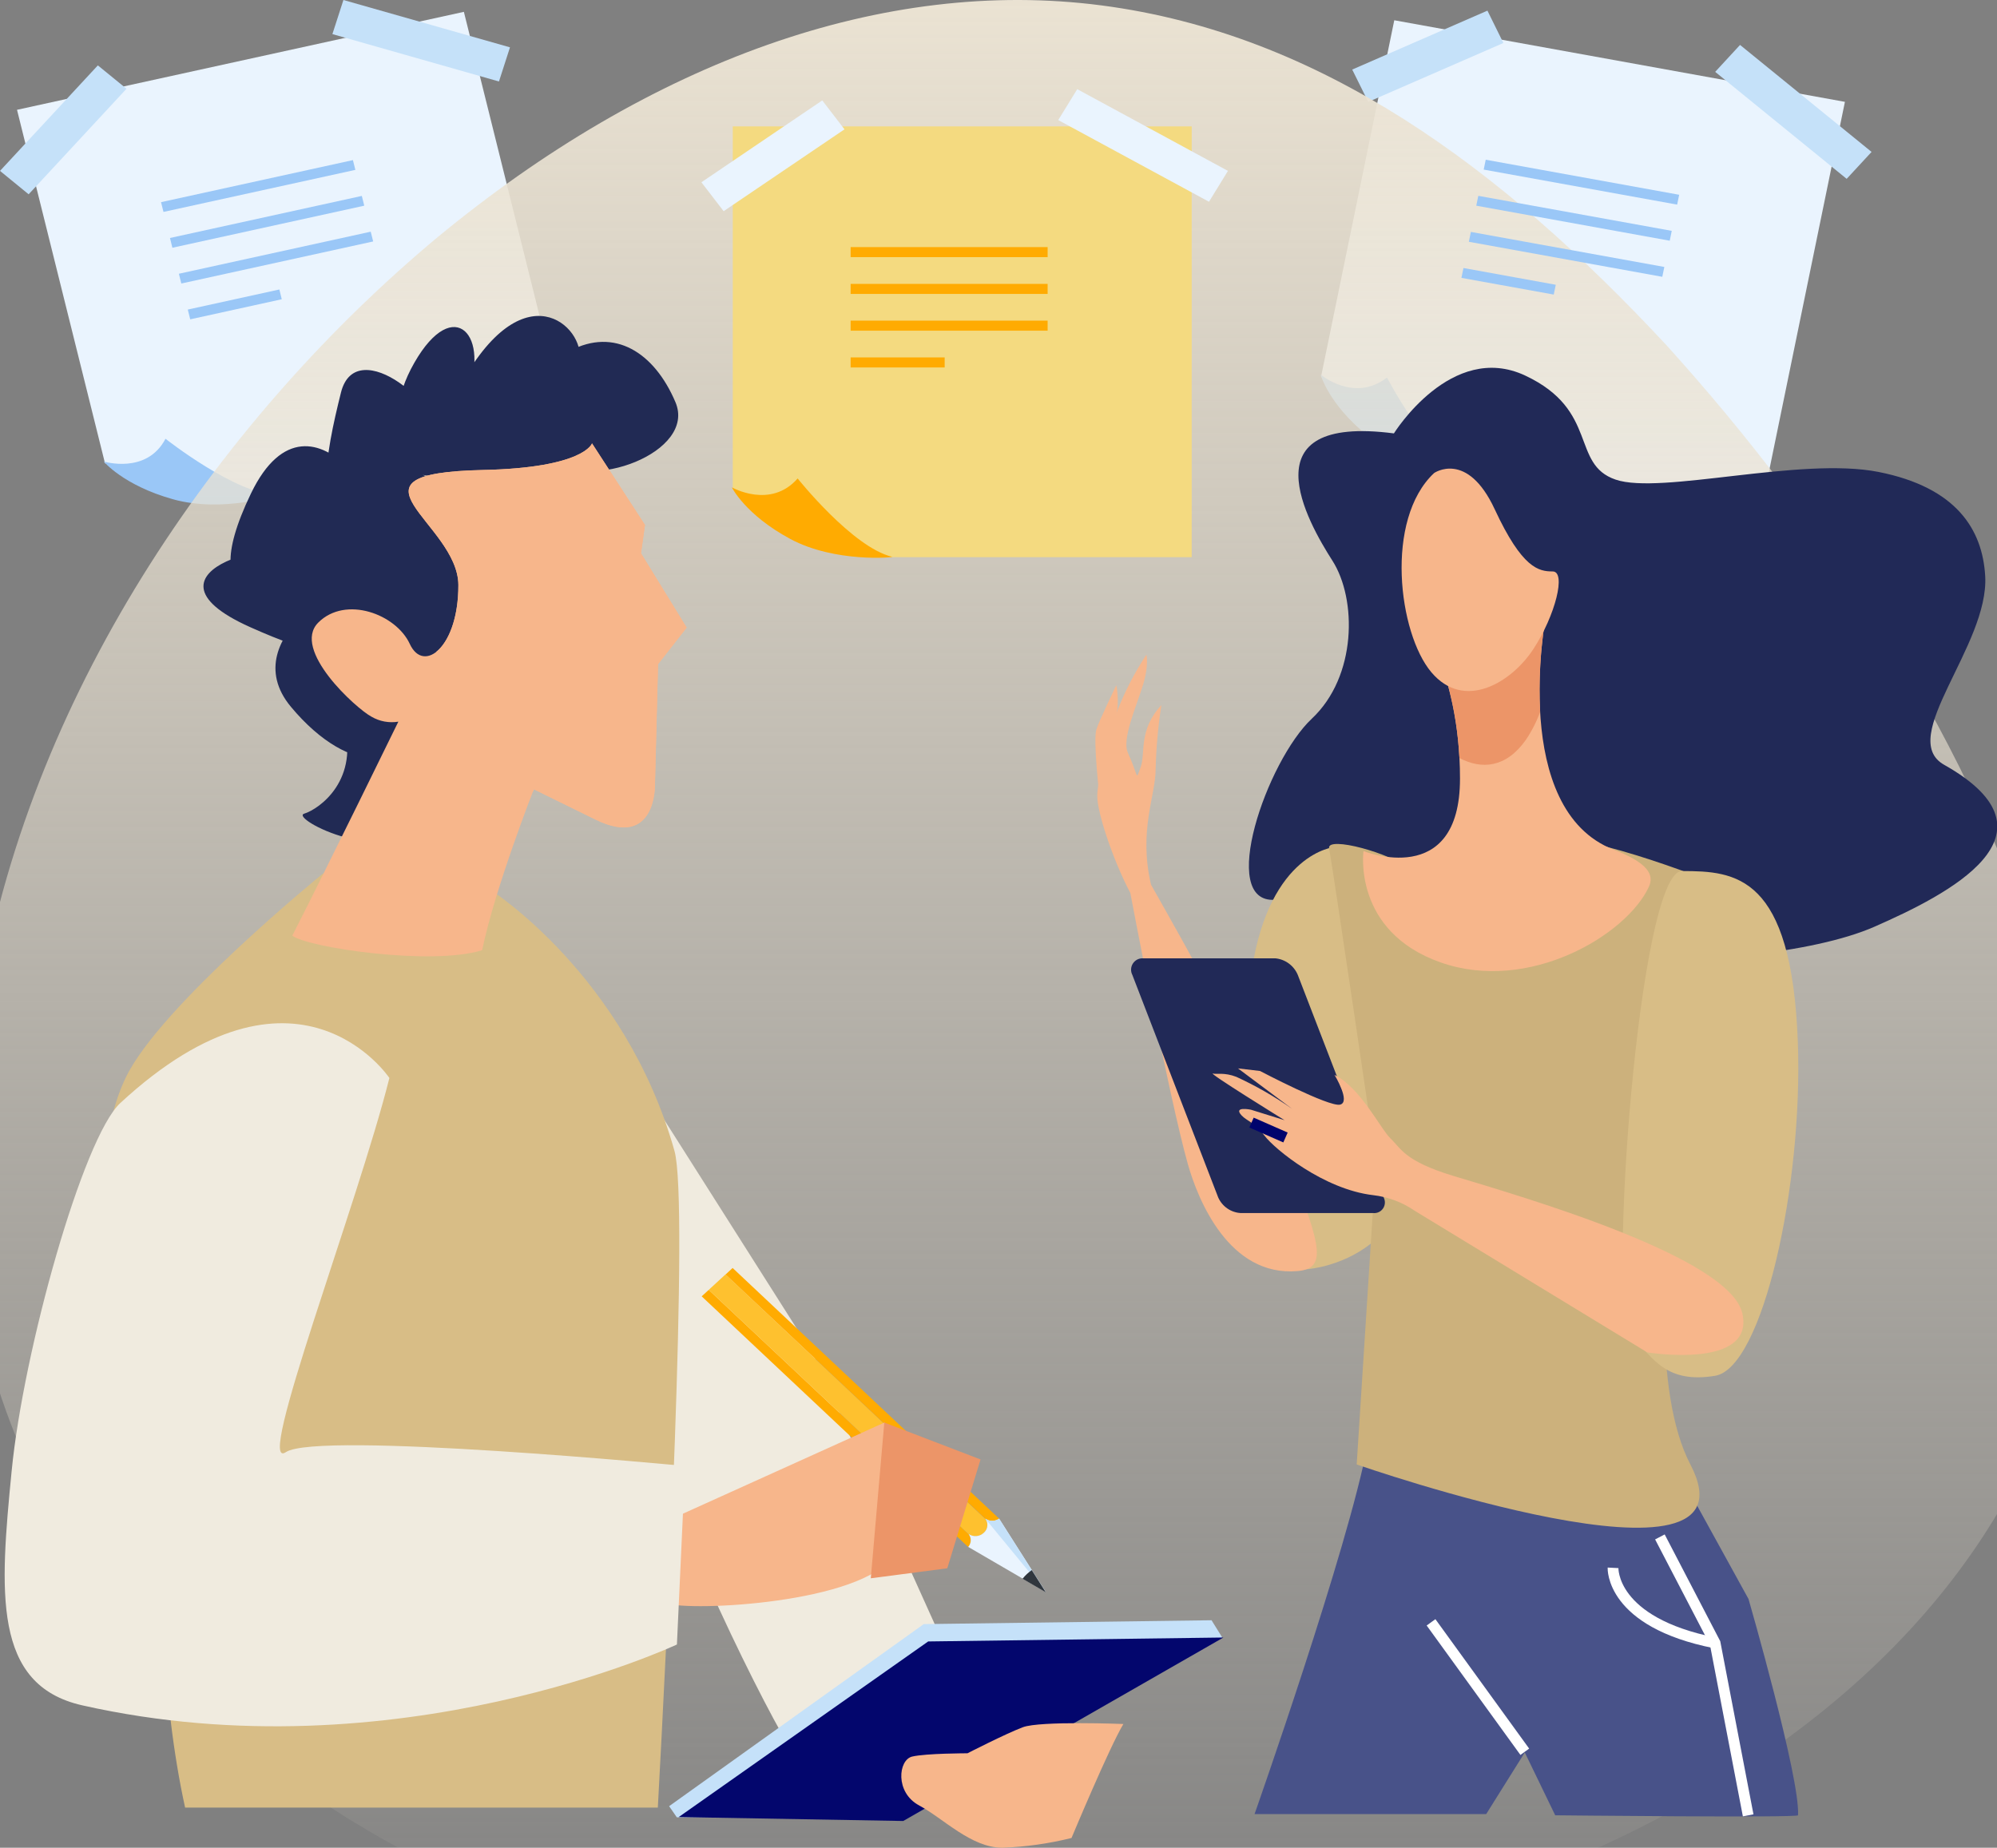 <?xml version="1.0" encoding="UTF-8" standalone="no"?><!-- Generator: Gravit.io --><svg xmlns="http://www.w3.org/2000/svg" xmlns:xlink="http://www.w3.org/1999/xlink" style="isolation:isolate" viewBox="0 0 161 149" width="161pt" height="149pt"><rect x="0" y="0" width="161" height="149" fill="#808080" stroke="none"/><defs><clipPath id="_clipPath_TLlkyMbms7BVInbTOdxFSdniNXZgGAu0"><rect width="161" height="149"/></clipPath></defs><g clip-path="url(#_clipPath_TLlkyMbms7BVInbTOdxFSdniNXZgGAu0)"><clipPath id="_clipPath_4Mh7s9lHKJEEAx59UjDgWRyRiPG9Id9D"><rect x="0" y="0" width="161" height="149" transform="matrix(1,0,0,1,0,0)" fill="rgb(255,255,255)"/></clipPath><g clip-path="url(#_clipPath_4Mh7s9lHKJEEAx59UjDgWRyRiPG9Id9D)"><g><path d=" M 45.815 34.777 L 21.716 40.064 L 8.465 37.359 L 1.372 8.855 L 37.398 0.955 L 45.815 34.777 L 45.815 34.777 Z " fill="rgb(234,244,254)"/><path d=" M 13.343 35.381 C 13.343 35.381 19.013 39.859 22.299 39.908 C 22.497 39.908 17.938 41.382 13.938 40.258 C 9.938 39.135 8.361 37.214 8.361 37.214 C 8.361 37.214 11.823 38.284 13.343 35.381 Z " fill="rgb(154,199,247)"/><path d=" M 10.198 7.157 L 2.309 15.668 L 0 13.78 L 7.889 5.272 L 10.198 7.157 L 10.198 7.157 Z " fill="rgb(197,225,249)"/><path d=" M 40.227 6.571 L 26.798 2.75 L 27.687 0 L 41.115 3.817 L 40.227 6.571 L 40.227 6.571 Z " fill="rgb(197,225,249)"/><path d=" M 28.65 13.698 L 13.18 17.09 L 12.983 16.302 L 28.453 12.911 L 28.65 13.698 L 28.65 13.698 Z " fill="rgb(154,199,247)"/><path d=" M 29.367 16.586 L 13.897 19.978 L 13.704 19.191 L 29.17 15.799 L 29.367 16.586 L 29.367 16.586 Z " fill="rgb(154,199,247)"/><path d=" M 30.085 19.47 L 14.618 22.862 L 14.421 22.075 L 29.888 18.683 L 30.085 19.47 L 30.085 19.47 Z " fill="rgb(154,199,247)"/><path d=" M 22.716 24.131 L 15.336 25.751 L 15.139 24.963 L 22.523 23.344 L 22.716 24.131 L 22.716 24.131 Z " fill="rgb(154,199,247)"/><path d=" M 141.734 42.322 L 117.431 37.923 L 106.504 30.378 L 112.408 1.634 L 148.739 8.213 L 141.734 42.322 L 141.734 42.322 Z " fill="rgb(234,244,254)"/><path d=" M 111.821 30.441 C 111.821 30.441 115.055 36.699 118.033 37.997 C 118.212 38.076 113.408 37.677 110.244 35.121 C 107.081 32.565 106.467 30.199 106.467 30.199 C 106.467 30.199 109.17 32.508 111.821 30.441 Z " fill="rgb(154,199,247)"/><path d=" M 121.204 3.467 L 110.308 8.217 L 109.017 5.609 L 119.918 0.858 L 121.204 3.467 L 121.204 3.467 Z " fill="rgb(197,225,249)"/><linearGradient id="_lgradient_0" x1="0.5" y1="8.985777454288524e-9" x2="0.5" y2="1" gradientTransform="matrix(171,0,0,160,-3,0)" gradientUnits="userSpaceOnUse"><stop offset="0%" stop-opacity="1" style="stop-color:rgb(235,227,211)"/><stop offset="100%" stop-opacity="0" style="stop-color:rgb(235,227,211)"/></linearGradient><path d=" M -1.571 79.913 C 2.745 55.029 18.24 33.352 35.213 19.182 C 52.492 4.906 71.262 -1.841 88.781 0.433 C 106.467 2.737 120.977 13.475 134.315 27.797 C 147.367 42.221 159.249 60.226 164.963 79.321 C 177.631 116.539 150.087 150.988 93.27 158.891 C 36.788 166.883 -12.061 130.771 -1.571 79.913 Z " fill="url(#_lgradient_0)"/><path d=" M 148.88 14.422 L 138.28 5.795 L 140.284 3.623 L 150.888 12.25 L 148.88 14.422 L 148.88 14.422 Z " fill="rgb(197,225,249)"/><path d=" M 135.213 16.5 L 119.617 13.676 L 119.781 12.881 L 135.377 15.706 L 135.213 16.5 L 135.213 16.5 Z " fill="rgb(154,199,247)"/><path d=" M 134.615 19.411 L 119.018 16.586 L 119.182 15.792 L 134.778 18.616 L 134.615 19.411 L 134.615 19.411 Z " fill="rgb(154,199,247)"/><path d=" M 134.016 22.322 L 118.42 19.497 L 118.583 18.702 L 134.18 21.527 L 134.016 22.322 L 134.016 22.322 Z " fill="rgb(154,199,247)"/><path d=" M 125.264 23.754 L 117.821 22.407 L 117.985 21.612 L 125.428 22.963 L 125.264 23.754 L 125.264 23.754 Z " fill="rgb(154,199,247)"/><path d=" M 47.689 81.058 L 65.556 109.216 L 76.085 132.582 C 76.085 132.582 66.192 145.459 63.002 139.769 C 59.812 134.078 51.518 117.007 50.878 108.917 C 50.239 100.827 47.689 81.058 47.689 81.058 Z " fill="rgb(240,235,223)"/><path d=" M 14.923 145.761 C 14.455 143.627 14.061 141.284 13.756 138.724 C 10.038 107.331 6.186 95.066 10.157 86.857 C 12.949 81.088 26.043 70.439 26.043 70.439 L 39.539 71.759 C 39.539 71.759 50.402 78.64 54.377 92.808 C 55.559 97.025 53.73 133 53.035 145.761 L 14.923 145.761 L 14.923 145.761 Z " fill="rgb(216,189,134)"/><path d=" M 34.078 38.296 C 34.078 38.296 42.777 39.915 45.897 37.068 C 49.016 34.221 40.833 34.393 44.201 37.042 C 47.57 39.691 56.169 36.467 54.455 32.43 C 52.741 28.393 49.525 26.4 45.964 28.284 C 42.402 30.169 44.948 31.71 46.447 29.665 C 47.945 27.62 43.573 21.792 38.45 28.919 C 33.327 36.046 35.542 36.852 37.584 32.001 C 39.625 27.15 36.621 23.635 33.405 29.251 C 30.189 34.867 33.71 38.173 34.985 35.643 C 36.26 33.113 28.716 26.713 27.486 31.665 C 26.255 36.617 25.036 42.568 29.092 43.068 C 33.148 43.568 25.229 29.426 20.236 39.788 C 15.243 50.151 23.11 47.662 23.686 45.27 C 24.263 42.878 9.767 45.919 20.177 50.576 C 30.587 55.233 27.029 50.513 28.233 48.158 C 29.438 45.804 18.634 51.207 23.452 56.994 C 28.27 62.782 33.568 62.345 33.137 56.781 C 32.706 51.218 26.233 53.423 27.657 58.151 C 29.081 62.879 25.739 65.241 24.523 65.614 C 23.307 65.987 31.546 70.215 33.736 66.02 C 35.925 61.826 40.792 40.583 34.078 38.296 Z " fill="rgb(33,42,84)"/><path d=" M 51.678 44.617 L 51.997 42.333 L 47.729 35.754 C 47.729 35.754 47.112 37.725 38.937 37.9 C 26.75 38.161 36.933 42.161 36.955 47.176 C 36.955 49.919 36.134 51.796 35.185 52.55 C 37.098 56.743 39.742 60.559 42.993 63.819 L 43.049 63.647 L 47.997 66.08 C 52.945 68.513 52.808 63.259 52.808 63.259 L 53.057 53.557 L 55.362 50.609 L 51.678 44.617 L 51.678 44.617 Z " fill="rgb(247,182,139)"/><path d=" M 51.678 44.617 L 51.997 42.333 L 47.729 35.754 C 47.729 35.754 47.112 37.725 38.937 37.9 C 26.75 38.161 36.933 42.161 36.955 47.176 C 36.977 52.191 34.156 54.348 33.04 51.93 C 31.925 49.512 27.861 48.012 25.664 50.199 C 23.467 52.385 28.717 57.139 29.94 57.789 C 30.595 58.175 31.365 58.319 32.115 58.195 C 32.115 58.195 26.467 69.763 23.564 75.453 C 24.802 76.412 34.769 77.897 38.87 76.625 C 39.903 71.625 43.038 63.647 43.038 63.647 L 47.99 66.08 C 52.934 68.513 52.797 63.259 52.797 63.259 L 53.046 53.557 L 55.351 50.609 L 51.678 44.617 L 51.678 44.617 Z " fill="rgb(247,182,139)"/><path d=" M 56.57 104.536 L 78.063 124.757 C 78.185 124.612 78.255 124.43 78.259 124.241 C 78.264 124.051 78.204 123.866 78.089 123.716 L 57.139 104.014 L 56.57 104.536 L 56.57 104.536 Z " fill="rgb(255,171,1)"/><path d=" M 58.489 102.768 L 57.139 104.014 L 78.089 123.716 C 78.273 123.842 78.493 123.901 78.715 123.884 C 78.937 123.867 79.146 123.775 79.308 123.623 C 79.472 123.484 79.576 123.288 79.6 123.075 C 79.623 122.862 79.564 122.648 79.435 122.477 L 58.489 102.768 L 58.489 102.768 Z " fill="rgb(254,193,47)"/><path d=" M 79.442 122.47 C 79.605 122.585 79.8 122.647 80 122.647 C 80.2 122.647 80.394 122.585 80.558 122.47 L 59.065 102.249 L 58.496 102.775 L 79.442 122.47 L 79.442 122.47 Z " fill="rgb(255,171,1)"/><path d=" M 80.55 122.462 C 80.387 122.578 80.192 122.64 79.992 122.64 C 79.793 122.64 79.598 122.578 79.435 122.462 C 79.564 122.633 79.623 122.847 79.6 123.06 C 79.576 123.273 79.472 123.469 79.308 123.607 C 79.146 123.76 78.937 123.852 78.715 123.869 C 78.493 123.886 78.273 123.827 78.089 123.701 C 78.205 123.851 78.266 124.037 78.261 124.227 C 78.255 124.417 78.184 124.599 78.059 124.742 L 84.32 128.387 L 80.55 122.462 L 80.55 122.462 Z " fill="rgb(234,244,254)"/><path d=" M 80.55 122.462 C 80.387 122.578 80.192 122.64 79.993 122.64 C 79.793 122.64 79.598 122.578 79.435 122.462 C 79.703 122.794 84.316 128.391 84.316 128.391 L 80.55 122.462 L 80.55 122.462 Z " fill="rgb(197,225,249)"/><path d=" M 83.182 126.611 C 83.053 126.704 82.929 126.803 82.811 126.91 C 82.676 127.032 82.552 127.166 82.439 127.309 L 84.316 128.402 L 83.182 126.611 L 83.182 126.611 Z " fill="rgb(48,54,61)"/><path d=" M 53.284 122.865 L 68.508 115.981 L 71.304 114.712 C 71.304 114.712 74.609 121.593 72.048 125.436 C 69.486 129.279 55.804 129.973 53.667 129.287 C 51.529 128.6 53.284 122.865 53.284 122.865 Z " fill="rgb(247,182,139)"/><path d=" M 79.052 117.69 L 76.371 126.466 L 70.204 127.272 L 71.293 114.712 L 79.052 117.69 L 79.052 117.69 Z " fill="rgb(236,149,104)"/><path d=" M 31.393 86.928 C 31.393 86.928 23.958 75.763 9.7 88.946 C 6.707 91.719 1.892 108.85 0.941 118.6 C -0.011 128.35 -0.628 135.88 6.633 137.518 C 31.984 143.235 54.574 132.612 54.574 132.612 L 55.236 118.219 C 55.236 118.219 25.612 115.372 23.047 117.1 C 20.482 118.828 28.835 97.137 31.393 86.928 Z " fill="rgb(240,235,223)"/><path d=" M 112.378 34.949 C 112.378 34.949 117.011 27.486 122.97 30.288 C 128.93 33.09 126.61 37.434 130.254 38.676 C 133.897 39.919 145.147 36.811 151.445 38.057 C 157.743 39.303 159.829 42.71 160.048 46.445 C 160.379 52.042 152.88 59.505 156.739 61.673 C 166.67 67.27 157.007 72.144 151.114 74.733 C 141.184 79.084 112.386 78.151 112.717 73.8 C 113.048 69.45 107.422 72.248 102.786 72.558 C 98.15 72.868 102.125 61.364 105.761 57.953 C 109.397 54.543 109.404 48.318 107.419 45.21 C 105.433 42.102 100.448 33.396 112.378 34.949 Z " fill="rgb(33,41,87)"/><path d=" M 134.994 118.093 L 140.968 128.944 C 140.968 128.944 145.151 143.44 144.958 146.384 C 144.958 146.593 125.383 146.384 125.383 146.384 L 122.93 141.317 L 119.818 146.287 L 101.143 146.287 C 101.143 146.287 108.702 124.828 110.259 116.481 C 111.817 108.134 128.599 111.622 134.994 118.093 Z " fill="rgb(72,82,137)"/><path d=" M 107.59 68.308 C 107.59 68.308 102.385 68.726 100.92 78.222 C 99.455 87.719 100.589 101.808 103.701 102.331 C 106.813 102.853 115.371 100.349 113.367 90.763 C 111.363 81.177 107.59 68.308 107.59 68.308 Z " fill="rgb(216,189,134)"/><path d=" M 124.275 67.58 C 128.384 67.11 138.95 71.491 138.95 71.491 C 138.95 71.491 130.28 106.611 136.28 118.093 C 142.281 129.574 109.378 118.093 109.378 118.093 L 110.936 93.67 C 110.936 93.67 107.378 69.457 107.155 68.412 C 106.932 67.368 112.271 68.83 113.605 70.084 C 114.94 71.338 121.521 67.894 124.275 67.58 Z " fill="rgb(204,177,124)"/><path d=" M 135.604 70.241 C 139.939 70.241 144.441 70.554 144.943 84.017 C 145.37 95.585 142.106 110.316 138.273 110.943 C 134.44 111.57 133.269 109.689 131.436 107.499 C 129.603 105.309 132.101 70.241 135.604 70.241 Z " fill="rgb(216,189,134)"/><path d=" M 124.599 49.837 C 124.599 49.837 121.71 65.274 130.101 68.516 C 132.938 69.614 133.354 70.576 132.938 71.502 C 131.157 75.386 123.272 80.114 116.148 77.61 C 109.025 75.106 109.925 68.632 109.925 68.632 C 109.925 68.632 117.706 71.763 117.706 62.789 C 117.706 53.815 113.925 49.012 113.925 49.012 L 124.599 49.837 L 124.599 49.837 Z " fill="rgb(247,182,139)"/><path d=" M 117.661 61.129 C 117.245 53.214 113.925 49.002 113.925 49.002 L 124.599 49.837 C 124.185 52.337 124.041 54.874 124.168 57.405 C 123.876 58.204 123.488 58.965 123.011 59.67 C 121.409 61.935 119.442 62.062 117.661 61.129 Z " fill="rgb(236,149,104)"/><path d=" M 115.617 38.147 C 115.617 38.147 118.282 36.281 120.506 41.068 C 122.729 45.856 124.063 46.08 125.175 46.08 C 126.287 46.08 125.398 49.628 123.621 52.341 C 121.844 55.054 118.044 57.352 115.394 54.207 C 112.743 51.061 111.613 41.904 115.617 38.147 Z " fill="rgb(247,182,139)"/><line x1="115.371" y1="130.824" x2="122.93" y2="141.261" vector-effect="non-scaling-stroke" stroke-width="0.87" stroke="rgb(255,255,255)" stroke-linejoin="miter" stroke-linecap="butt" stroke-miterlimit="10"/><path d=" M 133.823 123.936 L 138.273 132.492 L 140.939 146.388" fill="none" vector-effect="non-scaling-stroke" stroke-width="0.87" stroke="rgb(255,255,255)" stroke-linejoin="miter" stroke-linecap="butt" stroke-miterlimit="10"/><path d=" M 130.045 126.429 C 130.045 126.429 129.822 130.813 138.273 132.485" fill="none" vector-effect="non-scaling-stroke" stroke-width="0.87" stroke="rgb(255,255,255)" stroke-linejoin="miter" stroke-linecap="butt" stroke-miterlimit="10"/><path d=" M 90.098 57.27 C 90.716 55.701 91.496 54.2 92.425 52.793 C 92.425 52.793 92.637 53.606 92.172 55.158 C 91.629 56.957 90.425 59.587 90.93 60.703 C 91.83 62.662 91.536 63.024 91.957 61.871 C 92.377 60.718 91.756 58.886 93.63 56.86 C 93.367 58.566 93.213 60.287 93.169 62.013 C 93.169 64.185 91.778 66.957 92.797 71.341 C 96.072 77.136 100.816 85.521 103.448 92.51 C 106.274 99.995 107.274 102.271 104.608 102.499 C 99.106 102.969 96.589 96.779 95.771 93.891 C 94.243 88.499 91.127 72.002 91.127 72.002 L 91.083 71.92 C 89.733 69.345 88.454 65.532 88.462 64.181 C 88.447 63.431 89.019 60.136 90.098 57.27 Z " fill="rgb(247,182,139)"/><path d=" M 88.663 64.434 C 88.663 64.434 88.116 59.777 88.387 58.837 C 88.577 58.184 90.001 55.255 90.001 55.255 C 90.001 55.255 90.35 56.949 89.849 58.158 C 89.347 59.367 88.663 64.434 88.663 64.434 Z " fill="rgb(247,182,139)"/><path d=" M 98.21 96.555 C 98.367 96.913 98.62 97.221 98.941 97.445 C 99.262 97.668 99.638 97.798 100.028 97.82 L 110.702 97.82 C 110.857 97.836 111.014 97.81 111.156 97.744 C 111.297 97.678 111.418 97.574 111.505 97.444 C 111.593 97.313 111.643 97.162 111.65 97.005 C 111.658 96.849 111.623 96.693 111.549 96.555 L 104.63 78.618 C 104.477 78.25 104.226 77.931 103.906 77.695 C 103.586 77.459 103.208 77.315 102.812 77.278 L 92.139 77.278 C 91.979 77.272 91.82 77.308 91.678 77.382 C 91.536 77.457 91.417 77.568 91.331 77.703 C 91.245 77.839 91.196 77.995 91.189 78.155 C 91.182 78.316 91.217 78.475 91.291 78.618 L 98.21 96.555 L 98.21 96.555 Z " fill="rgb(33,41,87)"/><path d=" M 107.59 86.678 C 107.59 86.678 108.925 88.868 108.036 89.077 C 107.147 89.286 101.586 86.364 101.586 86.364 L 99.808 86.155 L 104.173 89.417 C 102.753 88.421 101.246 87.557 99.671 86.834 C 98.708 86.461 98.05 86.648 97.812 86.573 C 97.143 86.364 103.563 90.331 103.563 90.331 L 100.853 89.487 C 100.853 89.487 99.366 89.174 100.11 89.958 C 100.504 90.383 101.11 90.48 101.942 91.577 C 102.775 92.674 106.724 95.909 110.698 96.376 C 111.898 96.513 113.047 96.944 114.044 97.629 L 132.804 109.055 C 132.804 109.055 141.474 110.466 140.474 105.924 C 139.474 101.383 123.048 96.596 117.13 94.812 C 113.241 93.629 112.958 92.618 112.126 91.827 C 111.293 91.036 109.702 87.722 107.59 86.678 Z " fill="rgb(247,182,139)"/><line x1="103.638" y1="91.726" x2="100.898" y2="90.524" vector-effect="non-scaling-stroke" stroke-width="0.87" stroke="rgb(0,4,109)" stroke-linejoin="miter" stroke-linecap="butt" stroke-miterlimit="10"/><path d=" M 53.946 145.649 L 74.475 130.966 L 97.675 130.656 L 98.537 132.041 L 72.338 146.358 L 54.566 146.548 L 53.946 145.649 L 53.946 145.649 Z " fill="rgb(197,225,249)"/><path d=" M 54.719 146.526 L 74.832 132.365 L 98.634 132.048 L 72.821 146.843 L 54.719 146.526 L 54.719 146.526 Z " fill="rgb(3,6,109)"/><path d=" M 90.57 139.022 C 90.57 139.022 83.859 138.757 82.461 139.283 C 81.063 139.81 78 141.384 78 141.384 C 78 141.384 74.654 141.384 73.538 141.649 C 72.423 141.914 72.141 144.537 74.096 145.586 C 76.052 146.634 78.294 149 80.811 149 C 82.692 148.932 84.56 148.668 86.387 148.213 C 86.387 148.213 89.454 140.858 90.57 139.022 Z " fill="rgb(247,182,139)"/><path d=" M 96.076 44.93 L 71.323 44.93 L 59.076 39.468 L 59.076 10.194 L 96.076 10.194 L 96.076 44.93 L 96.076 44.93 Z " fill="rgb(244,218,128)"/><path d=" M 64.307 38.583 C 64.307 38.583 68.742 44.154 71.929 44.9 C 72.122 44.945 67.326 45.408 63.705 43.456 C 60.084 41.505 59.002 39.3 59.002 39.3 C 59.002 39.3 62.121 41.083 64.307 38.583 Z " fill="rgb(255,171,1)"/><path d=" M 68.084 10.429 L 58.34 17.03 L 56.548 14.698 L 66.292 8.097 L 68.084 10.429 L 68.084 10.429 Z " fill="rgb(234,244,254)"/><path d=" M 97.47 16.269 L 85.316 9.683 L 86.848 7.19 L 98.998 13.78 L 97.47 16.269 L 97.47 16.269 Z " fill="rgb(234,244,254)"/><path d=" M 84.461 19.926 L 68.579 19.926 L 68.579 20.736 L 84.461 20.736 L 84.461 19.926 L 84.461 19.926 Z " fill="rgb(255,171,1)"/><path d=" M 84.461 22.893 L 68.579 22.893 L 68.579 23.702 L 84.461 23.702 L 84.461 22.893 L 84.461 22.893 Z " fill="rgb(255,171,1)"/><path d=" M 84.461 25.855 L 68.579 25.855 L 68.579 26.665 L 84.461 26.665 L 84.461 25.855 L 84.461 25.855 Z " fill="rgb(255,171,1)"/><path d=" M 76.16 28.822 L 68.579 28.822 L 68.579 29.632 L 76.16 29.632 L 76.16 28.822 L 76.16 28.822 Z " fill="rgb(255,171,1)"/></g></g></g></svg>